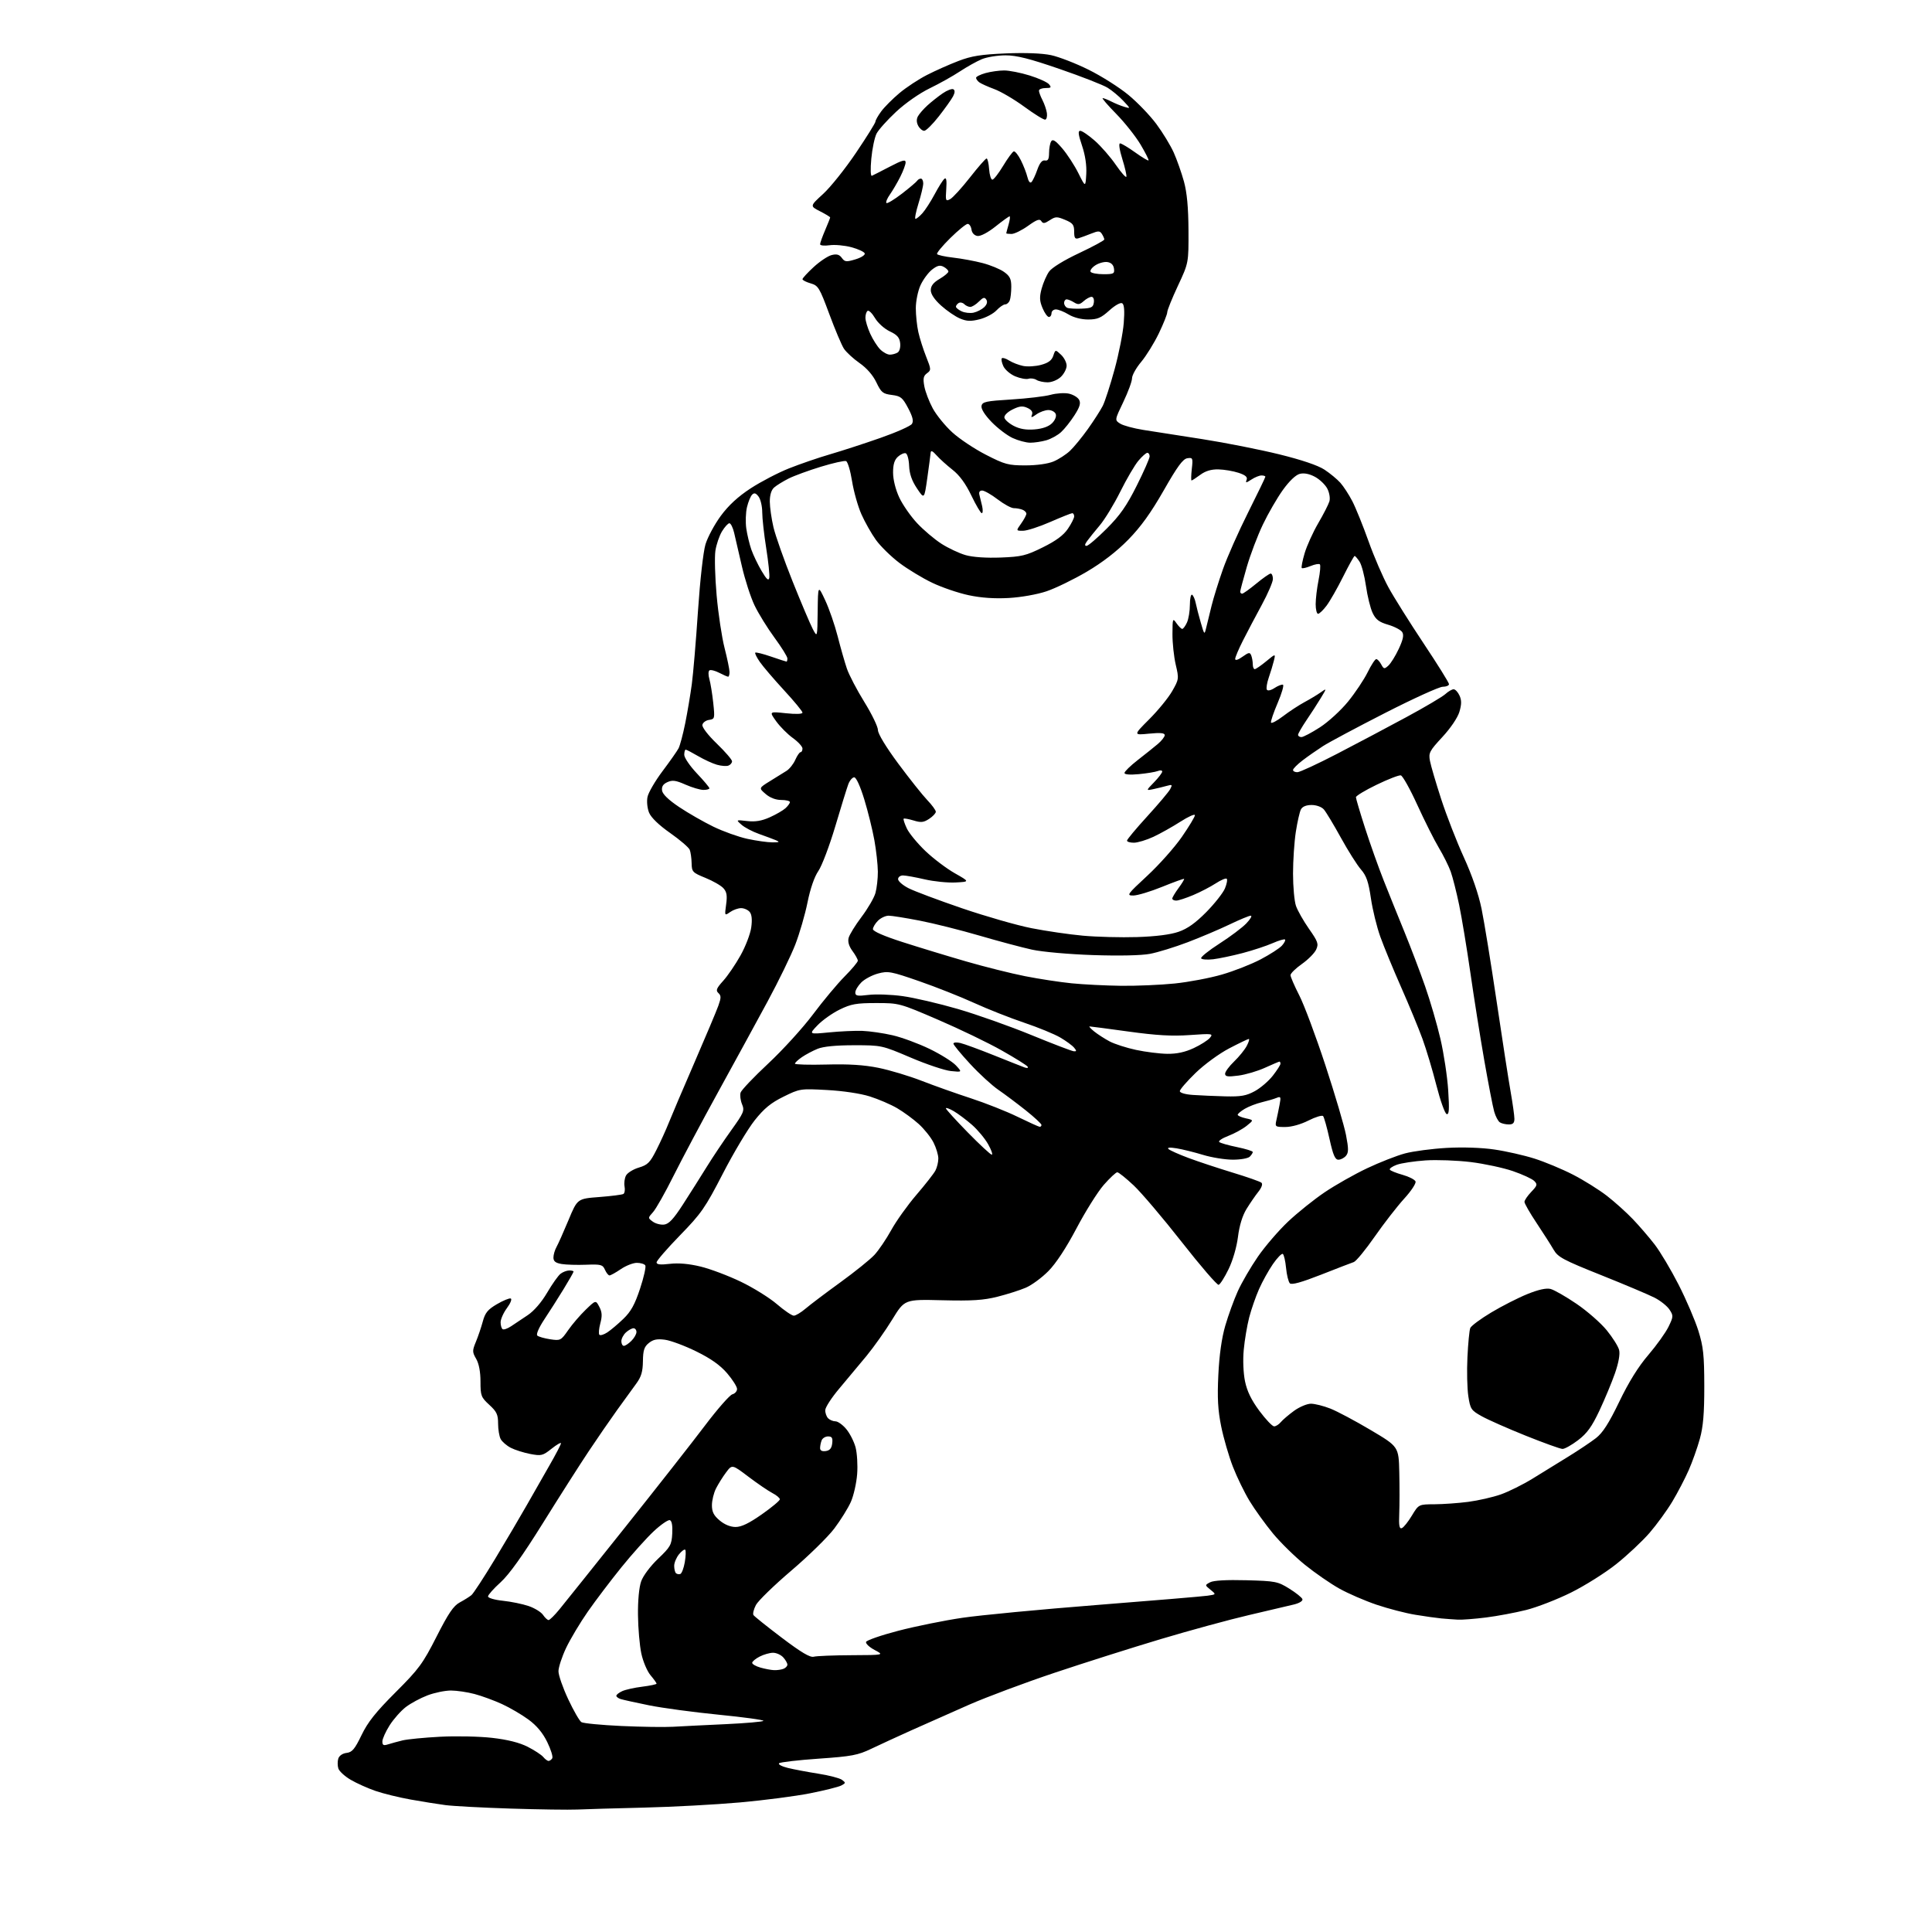<?xml version="1.0" encoding="UTF-8" standalone="no"?>
<svg 
  version="1.1" 
  xmlns="http://www.w3.org/2000/svg" 
  xmlns:xlink="http://www.w3.org/1999/xlink" 
  xmlns:svg="http://www.w3.org/2000/svg"
  xmlns:rdf="http://www.w3.org/1999/02/22-rdf-syntax-ns#"
  xmlns:cc="http://creativecommons.org/ns#"
  xmlns:dc="http://purl.org/dc/elements/1.1/"
  viewBox="0 0 768 768"
  width="768"
  height="768"
>
<style>svg {background-color: white; }</style>"
<path stroke="none" fill="black" fill-rule="evenodd" d="M229.50,719.32C226.20,719.47 214.28,719.30 203.00,718.94C191.72,718.58 180.03,717.96 177.00,717.55C173.97,717.15 167.77,716.16 163.21,715.34C158.65,714.53 152.38,712.99 149.29,711.93C146.19,710.86 141.74,708.87 139.40,707.49C137.05,706.12 134.85,704.09 134.50,703.00C134.15,701.90 134.14,700.13 134.48,699.06C134.85,697.91 136.18,697.00 137.77,696.81C139.98,696.55 141.02,695.32 143.71,689.75C146.20,684.57 149.36,680.60 157.23,672.73C166.54,663.43 168.06,661.36 173.54,650.58C178.27,641.28 180.27,638.32 182.78,636.98C184.54,636.04 186.62,634.73 187.41,634.08C188.19,633.43 192.42,626.95 196.80,619.70C201.18,612.44 206.80,602.90 209.30,598.50C211.79,594.10 215.90,586.91 218.42,582.52C220.94,578.14 223.00,574.18 223.00,573.73C223.00,573.28 221.31,574.25 219.25,575.89C215.76,578.67 215.17,578.81 210.76,577.97C208.16,577.47 204.68,576.37 203.04,575.52C201.40,574.67 199.60,573.11 199.03,572.06C198.46,571.00 198.00,568.22 198.00,565.89C198.00,562.31 197.45,561.14 194.50,558.44C191.24,555.45 191.00,554.81 191.00,549.20C191.00,545.34 190.39,542.09 189.30,540.19C187.72,537.45 187.71,536.94 189.19,533.36C190.07,531.24 191.30,527.60 191.93,525.27C192.85,521.84 193.91,520.55 197.52,518.44C199.97,517.00 202.45,515.98 203.02,516.17C203.60,516.37 202.93,518.07 201.53,519.96C200.14,521.84 199.00,524.40 199.00,525.64C199.00,526.87 199.37,528.11 199.82,528.39C200.27,528.67 201.78,528.13 203.18,527.20C204.58,526.26 207.56,524.28 209.80,522.78C212.29,521.11 215.29,517.64 217.52,513.82C219.53,510.40 221.92,507.02 222.84,506.33C223.75,505.63 225.29,505.05 226.25,505.03C227.21,505.01 228.00,505.22 228.00,505.48C228.00,505.75 226.21,508.89 224.02,512.47C221.83,516.05 218.38,521.47 216.35,524.52C214.20,527.77 213.05,530.42 213.59,530.91C214.09,531.37 216.39,532.03 218.70,532.38C222.77,532.99 222.99,532.88 225.86,528.75C227.48,526.41 230.62,522.76 232.82,520.64C236.82,516.77 236.82,516.77 238.24,519.49C239.34,521.59 239.43,523.09 238.63,526.07C238.07,528.20 237.90,530.24 238.27,530.60C238.64,530.97 240.05,530.54 241.41,529.65C242.77,528.76 245.65,526.34 247.80,524.26C250.81,521.37 252.34,518.59 254.43,512.27C255.93,507.75 256.86,503.59 256.52,503.02C256.17,502.46 254.66,502.00 253.17,502.00C251.68,502.00 248.81,503.12 246.79,504.50C244.76,505.88 242.74,507.00 242.29,507.00C241.84,507.00 241.03,505.99 240.48,504.75C239.58,502.71 238.89,502.52 233.00,502.75C229.42,502.89 225.04,502.76 223.25,502.46C220.84,502.05 220.00,501.39 220.00,499.89C220.00,498.78 220.55,496.89 221.23,495.68C221.90,494.48 224.04,489.68 225.99,485.00C229.52,476.50 229.52,476.50 238.21,475.84C243.00,475.47 247.32,474.92 247.82,474.61C248.32,474.30 248.52,472.96 248.27,471.64C248.02,470.31 248.28,468.35 248.85,467.29C249.42,466.22 251.71,464.80 253.95,464.13C257.48,463.08 258.40,462.15 260.98,457.04C262.61,453.81 264.80,448.99 265.85,446.33C266.90,443.67 271.47,432.95 276.00,422.50C280.53,412.05 284.84,401.81 285.57,399.75C286.69,396.61 286.69,395.79 285.57,394.75C284.46,393.72 284.79,392.87 287.49,389.88C289.28,387.90 292.38,383.36 294.37,379.79C296.37,376.23 298.28,371.23 298.63,368.67C299.06,365.57 298.85,363.53 298.01,362.51C297.32,361.68 295.79,361.00 294.60,361.00C293.41,361.00 291.45,361.70 290.24,362.55C288.03,364.09 288.03,364.08 288.65,359.53C289.14,355.99 288.89,354.54 287.56,353.07C286.62,352.02 283.40,350.18 280.42,348.97C275.29,346.88 275.00,346.58 274.93,343.13C274.89,341.14 274.55,338.74 274.18,337.81C273.81,336.88 270.31,333.88 266.41,331.14C261.95,328.02 258.84,325.02 258.03,323.08C257.31,321.32 257.03,318.62 257.39,316.82C257.73,315.08 260.42,310.47 263.34,306.58C266.27,302.68 269.14,298.60 269.72,297.50C270.31,296.40 271.50,291.90 272.39,287.50C273.27,283.10 274.45,276.12 275.00,272.00C275.56,267.88 276.66,254.82 277.45,243.00C278.29,230.52 279.55,219.34 280.45,216.35C281.32,213.51 284.05,208.43 286.53,205.06C289.63,200.86 293.37,197.41 298.41,194.12C302.46,191.48 309.31,187.91 313.64,186.19C317.96,184.47 325.32,181.94 330.00,180.58C334.68,179.21 343.68,176.29 350.00,174.07C356.32,171.86 361.95,169.36 362.50,168.51C363.23,167.39 362.82,165.69 361.00,162.24C358.77,158.02 358.06,157.45 354.51,157.00C350.94,156.55 350.29,156.02 348.37,152.00C347.02,149.16 344.55,146.32 341.68,144.32C339.18,142.57 336.39,140.00 335.47,138.60C334.56,137.21 331.94,131.00 329.65,124.82C325.76,114.33 325.26,113.51 322.24,112.64C320.46,112.13 319.00,111.38 319.00,110.98C319.00,110.58 321.00,108.41 323.44,106.16C325.88,103.91 329.10,101.76 330.60,101.39C332.61,100.88 333.65,101.17 334.64,102.52C335.81,104.13 336.41,104.19 340.04,103.10C342.29,102.43 343.96,101.37 343.75,100.74C343.54,100.11 341.15,99.00 338.43,98.27C335.72,97.55 331.81,97.19 329.75,97.49C327.69,97.78 326.00,97.61 326.00,97.09C326.00,96.58 326.90,94.07 328.00,91.50C329.10,88.93 330.00,86.66 330.00,86.44C330.00,86.22 328.18,85.11 325.96,83.98C321.93,81.92 321.93,81.92 327.22,77.08C330.13,74.42 336.00,67.08 340.26,60.76C344.52,54.45 348.00,48.86 348.00,48.34C348.00,47.82 349.04,45.98 350.30,44.27C351.57,42.55 354.83,39.28 357.55,37.00C360.27,34.72 365.19,31.48 368.49,29.80C371.78,28.11 377.40,25.61 380.99,24.24C386.21,22.24 389.94,21.65 399.84,21.23C407.66,20.91 414.26,21.17 417.84,21.93C420.95,22.60 427.65,25.19 432.72,27.71C437.80,30.22 444.91,34.72 448.52,37.70C452.14,40.68 457.16,45.91 459.68,49.31C462.21,52.71 465.32,57.83 466.59,60.67C467.86,63.51 469.68,68.69 470.64,72.17C471.84,76.58 472.39,82.44 472.44,91.50C472.50,104.50 472.50,104.50 468.25,113.59C465.91,118.59 464.00,123.33 464.00,124.12C464.00,124.91 462.49,128.69 460.65,132.53C458.80,136.36 455.65,141.46 453.65,143.84C451.64,146.23 450.00,149.17 450.00,150.37C450.00,151.57 448.44,155.81 446.54,159.78C443.08,167.00 443.08,167.00 445.29,168.40C446.50,169.17 450.65,170.29 454.50,170.90C458.35,171.50 468.93,173.15 478.00,174.57C487.07,175.99 500.79,178.71 508.49,180.60C517.41,182.80 523.93,185.00 526.49,186.69C528.69,188.14 531.54,190.49 532.81,191.91C534.08,193.34 536.23,196.64 537.58,199.25C538.93,201.86 541.82,209.01 544.01,215.15C546.20,221.29 549.77,229.56 551.95,233.52C554.12,237.49 560.43,247.53 565.95,255.83C571.48,264.13 576.00,271.39 576.00,271.96C576.00,272.53 574.88,273.00 573.51,273.00C572.13,273.00 561.86,277.67 550.67,283.38C539.48,289.09 528.34,295.03 525.91,296.59C523.49,298.15 519.81,300.72 517.75,302.30C515.69,303.88 514.00,305.58 514.00,306.08C514.00,306.59 514.79,306.98 515.75,306.96C516.71,306.94 523.80,303.65 531.50,299.66C539.20,295.67 551.58,289.11 559.00,285.10C566.42,281.09 573.43,276.95 574.56,275.90C575.70,274.86 577.17,274.00 577.84,274.00C578.50,274.00 579.55,275.12 580.18,276.50C581.04,278.38 581.02,279.98 580.13,282.98C579.42,285.32 576.64,289.44 573.36,292.98C568.23,298.52 567.83,299.29 568.43,302.46C568.78,304.36 570.80,311.22 572.91,317.71C575.02,324.19 579.06,334.58 581.90,340.79C585.16,347.93 587.76,355.47 588.95,361.29C589.99,366.36 592.68,382.88 594.92,398.00C597.16,413.12 599.67,429.32 600.50,434.00C601.32,438.68 602.00,443.51 602.00,444.75C602.00,446.42 601.42,447.00 599.75,446.98C598.51,446.98 596.93,446.61 596.23,446.16C595.53,445.72 594.52,443.82 593.98,441.93C593.43,440.04 591.66,430.85 590.02,421.50C588.39,412.15 585.90,396.49 584.50,386.70C583.09,376.92 581.08,364.77 580.03,359.70C578.98,354.64 577.47,348.70 576.69,346.50C575.90,344.30 573.77,340.02 571.96,337.00C570.15,333.98 566.31,326.32 563.42,320.00C560.54,313.68 557.58,308.38 556.84,308.22C556.10,308.07 551.79,309.74 547.25,311.94C542.71,314.13 539.00,316.37 539.00,316.91C539.00,317.44 540.64,322.97 542.64,329.19C544.64,335.41 547.97,344.77 550.04,350.00C552.11,355.23 555.83,364.45 558.31,370.50C560.78,376.55 564.46,386.23 566.48,392.00C568.51,397.77 571.26,407.23 572.60,413.00C573.94,418.77 575.33,427.95 575.68,433.39C576.18,441.12 576.04,443.18 575.06,442.85C574.36,442.62 572.54,437.50 571.00,431.47C569.46,425.43 566.97,417.12 565.47,413.00C563.97,408.88 560.16,399.65 557.00,392.50C553.84,385.35 550.11,376.31 548.71,372.40C547.30,368.50 545.61,361.59 544.95,357.04C543.99,350.50 543.16,348.11 541.00,345.63C539.49,343.91 535.90,338.23 533.02,333.00C530.14,327.77 527.09,322.71 526.24,321.75C525.35,320.75 523.28,320.00 521.38,320.00C519.25,320.00 517.74,320.62 517.14,321.75C516.63,322.71 515.72,326.74 515.11,330.69C514.50,334.65 514.00,342.12 514.00,347.29C514.00,352.47 514.52,358.23 515.17,360.10C515.81,361.97 518.14,366.07 520.34,369.22C523.92,374.32 524.23,375.21 523.19,377.48C522.56,378.87 520.00,381.45 517.52,383.20C515.03,384.95 513.00,386.95 513.00,387.63C513.00,388.32 514.57,391.94 516.49,395.69C518.41,399.44 523.09,411.95 526.88,423.50C530.67,435.05 534.35,447.51 535.06,451.19C536.11,456.65 536.11,458.17 535.05,459.44C534.34,460.30 532.98,461.00 532.04,461.00C530.71,461.00 529.92,459.16 528.50,452.75C527.50,448.21 526.35,444.13 525.96,443.67C525.57,443.22 522.95,444.00 520.15,445.42C517.12,446.96 513.39,448.00 510.92,448.00C506.91,448.00 506.79,447.91 507.39,445.25C507.73,443.74 508.31,440.96 508.66,439.08C509.25,436.00 509.13,435.74 507.41,436.45C506.36,436.88 503.74,437.65 501.58,438.16C499.43,438.67 496.39,439.84 494.83,440.76C493.27,441.68 492.00,442.75 492.00,443.14C492.00,443.52 493.44,444.16 495.21,444.55C498.42,445.25 498.42,445.25 495.53,447.56C493.93,448.83 490.65,450.63 488.23,451.55C485.81,452.47 484.21,453.56 484.67,453.97C485.12,454.38 488.31,455.29 491.75,455.99C495.19,456.70 498.00,457.57 498.00,457.94C498.00,458.30 497.46,459.14 496.80,459.80C496.14,460.46 493.10,461.00 490.05,460.99C487.00,460.99 481.67,460.13 478.22,459.08C474.77,458.03 470.04,456.86 467.72,456.48C465.00,456.04 463.85,456.14 464.50,456.76C465.05,457.29 468.65,458.90 472.50,460.33C476.35,461.77 484.23,464.37 490.00,466.13C495.77,467.88 500.93,469.69 501.45,470.15C502.02,470.67 501.54,472.07 500.21,473.75C499.00,475.26 496.89,478.35 495.50,480.60C493.88,483.24 492.67,487.20 492.11,491.69C491.59,495.79 490.05,501.09 488.36,504.55C486.79,507.78 485.02,510.56 484.43,510.74C483.84,510.91 477.25,503.28 469.80,493.77C462.35,484.27 453.75,474.14 450.69,471.25C447.62,468.36 444.68,466.00 444.14,466.00C443.60,466.00 441.18,468.26 438.76,471.02C436.35,473.78 431.48,481.54 427.94,488.26C423.84,496.03 419.78,502.22 416.77,505.26C414.17,507.90 410.12,510.88 407.77,511.88C405.42,512.89 400.35,514.50 396.50,515.47C390.94,516.87 386.42,517.16 374.55,516.87C359.60,516.50 359.60,516.50 354.70,524.50C352.01,528.90 347.39,535.42 344.45,539.00C341.50,542.58 336.62,548.42 333.60,552.00C330.58,555.58 328.08,559.42 328.05,560.55C328.02,561.68 328.54,563.14 329.20,563.80C329.86,564.46 331.17,565.00 332.11,565.00C333.05,565.00 334.98,566.37 336.38,568.05C337.79,569.72 339.46,572.98 340.09,575.30C340.71,577.61 341.00,582.42 340.73,586.00C340.45,589.58 339.34,594.52 338.24,597.00C337.15,599.48 334.18,604.25 331.65,607.61C329.11,610.97 321.41,618.51 314.54,624.36C307.67,630.22 301.34,636.37 300.48,638.03C299.62,639.70 299.18,641.48 299.50,641.99C299.81,642.51 304.89,646.57 310.77,651.02C318.50,656.87 322.02,658.96 323.48,658.57C324.59,658.27 331.35,658.00 338.50,657.97C351.50,657.91 351.50,657.91 347.69,655.90C345.59,654.79 344.05,653.35 344.27,652.69C344.49,652.04 350.25,650.04 357.08,648.26C363.91,646.48 375.35,644.16 382.50,643.11C389.65,642.05 413.73,639.76 436.00,638.01C458.27,636.26 478.07,634.60 480.00,634.32C483.49,633.82 483.49,633.82 481.21,631.97C478.92,630.11 478.92,630.11 481.04,628.98C482.40,628.25 487.56,627.96 495.42,628.17C507.01,628.48 507.93,628.66 512.50,631.50C515.16,633.15 517.52,635.04 517.73,635.69C517.96,636.39 516.54,637.28 514.31,637.82C512.22,638.34 504.20,640.22 496.50,642.01C488.80,643.80 473.02,648.10 461.44,651.56C449.85,655.03 430.82,661.06 419.13,664.98C407.45,668.89 392.18,674.60 385.20,677.66C378.21,680.73 368.00,685.26 362.50,687.73C357.00,690.20 349.76,693.54 346.40,695.14C341.00,697.73 338.61,698.18 325.40,699.10C317.21,699.67 310.13,700.49 309.69,700.93C309.24,701.37 310.81,702.20 313.19,702.78C315.56,703.36 320.99,704.39 325.25,705.06C329.51,705.72 333.75,706.83 334.68,707.50C336.24,708.65 336.22,708.81 334.43,709.76C333.37,710.33 327.77,711.72 322.00,712.87C316.23,714.01 303.66,715.65 294.08,716.50C284.51,717.35 267.41,718.28 256.08,718.55C244.76,718.82 232.80,719.17 229.50,719.32zM218.06,700.00C218.51,700.00 219.17,699.53 219.53,698.95C219.89,698.37 218.99,695.47 217.54,692.50C215.75,688.83 213.35,685.96 210.06,683.54C207.40,681.59 202.65,678.81 199.52,677.38C196.39,675.95 191.50,674.15 188.66,673.40C185.82,672.64 181.59,672.02 179.26,672.01C176.93,672.01 172.74,672.87 169.95,673.93C167.16,674.99 163.29,677.07 161.34,678.56C159.39,680.05 156.49,683.32 154.89,685.83C153.30,688.34 152.00,691.23 152.00,692.26C152.00,693.75 152.46,693.99 154.25,693.41C155.49,693.02 158.07,692.31 160.00,691.84C161.93,691.37 168.68,690.71 175.00,690.38C181.32,690.05 190.62,690.25 195.66,690.83C201.77,691.53 206.46,692.71 209.73,694.36C212.42,695.73 215.21,697.55 215.94,698.42C216.66,699.29 217.61,700.00 218.06,700.00zM267.50,686.42C270.80,686.23 280.15,685.76 288.28,685.39C296.41,685.01 303.24,684.42 303.46,684.06C303.68,683.71 295.68,682.61 285.68,681.62C275.68,680.63 263.23,678.95 258.00,677.89C252.78,676.83 247.71,675.71 246.75,675.41C245.79,675.11 245.00,674.52 245.00,674.09C245.00,673.67 246.06,672.84 247.35,672.25C248.64,671.66 252.24,670.86 255.35,670.48C258.46,670.09 261.00,669.55 261.00,669.28C261.00,669.01 259.91,667.49 258.57,665.90C257.24,664.32 255.60,660.43 254.93,657.26C254.26,654.09 253.66,647.23 253.61,642.00C253.54,636.23 254.04,630.97 254.87,628.61C255.66,626.37 258.53,622.55 261.61,619.61C266.51,614.94 266.99,614.08 267.23,609.61C267.40,606.46 267.07,604.56 266.28,604.29C265.62,604.05 262.74,606.03 259.89,608.68C257.05,611.33 251.26,617.77 247.04,623.00C242.81,628.23 236.82,636.13 233.72,640.57C230.62,645.01 226.72,651.54 225.04,655.07C223.37,658.61 222.00,662.78 222.00,664.35C222.00,665.92 223.74,670.92 225.87,675.46C228.00,680.00 230.36,684.11 231.12,684.58C231.88,685.05 239.03,685.74 247.00,686.11C254.97,686.47 264.20,686.61 267.50,686.42zM307.67,663.91C308.86,663.96 310.55,663.73 311.42,663.39C312.29,663.06 313.00,662.31 313.00,661.72C313.00,661.14 312.26,659.83 311.35,658.83C310.43,657.82 308.61,657.00 307.30,657.00C305.98,657.00 303.57,657.69 301.95,658.53C300.33,659.36 299.00,660.48 299.00,661.00C299.00,661.52 300.46,662.37 302.25,662.88C304.04,663.40 306.48,663.86 307.67,663.91zM218.07,644.00C218.53,644.00 220.47,642.09 222.38,639.75C224.30,637.41 236.09,622.67 248.59,607.00C261.09,591.33 275.35,573.16 280.28,566.62C285.22,560.09 290.10,554.53 291.13,554.26C292.16,553.99 293.00,553.03 292.99,552.13C292.99,551.24 291.21,548.43 289.05,545.90C286.28,542.68 282.62,540.08 276.80,537.22C272.24,534.97 266.63,532.88 264.35,532.57C261.21,532.15 259.66,532.46 257.93,533.86C256.08,535.35 255.63,536.74 255.57,541.10C255.52,545.25 254.91,547.31 252.93,550.00C251.51,551.92 248.09,556.65 245.32,560.50C242.55,564.35 237.46,571.74 234.01,576.92C230.55,582.10 222.38,594.92 215.84,605.42C207.71,618.47 202.38,625.92 198.98,629.00C196.24,631.48 194.00,634.00 194.00,634.61C194.00,635.22 196.63,635.99 199.92,636.33C203.17,636.67 207.78,637.62 210.17,638.44C212.55,639.25 215.12,640.84 215.87,641.96C216.63,643.08 217.62,644.00 218.07,644.00zM579.53,643.84C577.86,643.75 574.92,643.53 573.00,643.36C571.08,643.18 566.39,642.52 562.58,641.89C558.77,641.27 551.86,639.47 547.23,637.91C542.59,636.34 535.91,633.45 532.39,631.48C528.87,629.51 522.73,625.27 518.75,622.05C514.76,618.83 509.02,613.21 506.00,609.55C502.98,605.88 498.81,600.10 496.74,596.69C494.67,593.29 491.67,587.12 490.07,582.98C488.47,578.85 486.38,571.66 485.44,567.01C484.13,560.51 483.86,555.77 484.31,546.53C484.68,538.68 485.64,531.89 487.06,527.00C488.26,522.88 490.50,516.69 492.05,513.26C493.60,509.83 497.20,503.65 500.05,499.52C502.90,495.40 508.31,489.12 512.07,485.57C515.83,482.03 522.37,476.78 526.62,473.92C530.86,471.06 538.42,466.78 543.43,464.41C548.43,462.04 555.22,459.38 558.51,458.50C561.81,457.62 569.26,456.64 575.08,456.31C581.48,455.95 588.96,456.20 594.05,456.95C598.67,457.62 605.84,459.25 609.98,460.56C614.11,461.87 621.00,464.74 625.28,466.94C629.56,469.13 635.63,472.93 638.78,475.37C641.93,477.82 646.58,482.00 649.11,484.66C651.65,487.32 655.54,491.84 657.75,494.70C659.96,497.56 664.25,504.76 667.28,510.70C670.31,516.64 673.84,524.88 675.13,529.00C677.11,535.38 677.46,538.66 677.48,551.00C677.49,561.86 677.05,567.11 675.72,571.93C674.75,575.47 672.74,581.10 671.28,584.43C669.81,587.77 666.88,593.38 664.78,596.89C662.67,600.41 658.60,606.00 655.73,609.33C652.85,612.65 646.90,618.24 642.50,621.74C638.10,625.25 630.00,630.34 624.50,633.07C619.00,635.80 610.98,638.91 606.68,639.99C602.37,641.07 595.18,642.42 590.70,642.98C586.22,643.54 581.19,643.93 579.53,643.84zM270.42,625.69C271.00,625.50 271.81,623.38 272.22,620.98C272.62,618.59 272.70,616.37 272.39,616.06C272.08,615.75 270.97,616.56 269.91,617.86C268.86,619.16 268.00,621.22 268.00,622.44C268.00,623.67 268.31,624.98 268.69,625.35C269.07,625.73 269.85,625.88 270.42,625.69zM557.25,607.46C557.96,607.19 559.75,604.95 561.24,602.48C563.95,598.00 563.95,598.00 570.23,597.97C573.68,597.95 579.73,597.52 583.67,597.01C587.61,596.49 593.42,595.17 596.58,594.06C599.73,592.95 605.43,590.12 609.24,587.77C613.06,585.42 619.46,581.48 623.47,579.00C627.49,576.52 632.41,573.23 634.42,571.67C637.11,569.58 639.54,565.80 643.70,557.17C647.47,549.35 651.28,543.22 655.26,538.59C658.52,534.78 662.12,529.75 663.26,527.41C665.22,523.37 665.24,523.01 663.65,520.59C662.73,519.18 660.06,517.05 657.74,515.86C655.41,514.67 645.85,510.63 636.50,506.89C621.45,500.88 619.28,499.72 617.60,496.80C616.55,494.98 613.51,490.22 610.85,486.22C608.18,482.22 606.00,478.42 606.00,477.77C606.00,477.13 607.22,475.34 608.70,473.79C611.12,471.26 611.24,470.81 609.88,469.45C609.04,468.61 605.23,466.85 601.42,465.54C597.62,464.23 590.07,462.61 584.66,461.94C579.24,461.28 571.14,460.98 566.66,461.28C562.17,461.59 557.04,462.36 555.25,463.01C553.46,463.66 552.22,464.54 552.48,464.96C552.74,465.38 555.03,466.31 557.57,467.02C560.10,467.73 562.41,468.91 562.70,469.65C562.98,470.39 560.95,473.47 558.18,476.49C555.42,479.52 550.15,486.30 546.48,491.56C542.81,496.83 539.06,501.39 538.15,501.69C537.24,501.99 531.39,504.25 525.14,506.71C517.36,509.76 513.45,510.85 512.74,510.14C512.18,509.58 511.50,506.83 511.23,504.04C510.96,501.24 510.38,498.73 509.93,498.46C509.49,498.18 507.72,500.01 505.99,502.51C504.27,505.01 501.79,509.48 500.48,512.45C499.17,515.41 497.41,520.48 496.57,523.71C495.74,526.94 494.76,532.72 494.41,536.55C494.02,540.66 494.24,545.82 494.92,549.13C495.74,553.07 497.45,556.57 500.64,560.87C503.15,564.24 505.77,567.00 506.48,567.00C507.18,567.00 508.37,566.25 509.13,565.33C509.88,564.42 512.26,562.39 514.40,560.83C516.55,559.27 519.57,558.00 521.11,558.00C522.66,558.00 526.14,558.87 528.85,559.94C531.56,561.01 538.78,564.85 544.89,568.48C556.00,575.07 556.00,575.07 556.24,585.29C556.37,590.90 556.36,598.30 556.22,601.73C556.02,606.47 556.27,607.84 557.25,607.46zM292.42,607.00C294.73,607.00 297.79,605.52 302.84,601.97C306.78,599.21 310.00,596.52 310.00,596.00C310.00,595.48 308.68,594.37 307.06,593.53C305.44,592.69 301.17,589.78 297.57,587.06C291.03,582.10 291.03,582.10 288.63,585.30C287.31,587.06 285.51,589.94 284.62,591.70C283.73,593.46 283.00,596.46 283.00,598.36C283.00,601.00 283.73,602.44 286.08,604.41C288.01,606.04 290.36,607.00 292.42,607.00zM328.25,576.82C329.86,576.59 330.59,575.72 330.82,573.75C331.07,571.58 330.72,571.00 329.17,571.00C328.10,571.00 326.94,571.71 326.61,572.58C326.27,573.45 326.00,574.83 326.00,575.65C326.00,576.62 326.78,577.03 328.25,576.82zM621.11,575.97C620.22,575.95 613.65,573.58 606.50,570.71C599.35,567.84 591.48,564.36 589.01,562.98C584.80,560.63 584.47,560.14 583.68,554.99C583.22,551.97 583.06,545.00 583.33,539.50C583.59,534.00 584.10,528.79 584.45,527.92C584.79,527.06 588.55,524.27 592.79,521.73C597.03,519.19 603.49,515.90 607.15,514.42C611.57,512.63 614.65,511.95 616.37,512.38C617.79,512.74 622.43,515.39 626.68,518.28C630.93,521.17 636.34,525.90 638.69,528.79C641.05,531.68 643.27,535.21 643.63,536.65C644.04,538.29 643.43,541.69 641.98,545.88C640.71,549.52 637.93,556.21 635.80,560.74C632.78,567.14 630.90,569.75 627.32,572.49C624.78,574.42 621.99,575.99 621.11,575.97zM248.00,535.00C248.55,535.00 249.90,534.10 251.00,533.00C252.10,531.90 253.00,530.33 253.00,529.50C253.00,528.67 252.47,528.00 251.83,528.00C251.18,528.00 249.83,528.74 248.83,529.65C247.82,530.57 247.00,532.14 247.00,533.15C247.00,534.17 247.45,535.00 248.00,535.00zM315.55,523.00C316.31,523.00 318.41,521.74 320.22,520.20C322.02,518.66 328.23,513.97 334.00,509.79C339.77,505.61 345.89,500.68 347.60,498.84C349.30,497.00 352.30,492.57 354.27,489.00C356.23,485.43 360.73,479.12 364.26,475.00C367.80,470.88 371.21,466.52 371.84,465.32C372.48,464.11 373.00,461.96 373.00,460.53C373.00,459.09 372.13,456.22 371.07,454.14C370.01,452.06 367.37,448.76 365.20,446.80C363.03,444.84 359.17,442.01 356.64,440.53C354.10,439.04 349.21,436.94 345.76,435.85C342.06,434.68 335.11,433.64 328.76,433.30C318.15,432.72 317.93,432.76 311.47,435.94C306.44,438.41 303.78,440.60 300.01,445.33C297.31,448.72 291.61,458.25 287.36,466.50C280.31,480.17 278.79,482.35 270.31,491.06C265.19,496.32 261.00,501.16 261.00,501.82C261.00,502.68 262.49,502.84 266.25,502.40C269.73,501.99 273.87,502.36 278.50,503.48C282.35,504.41 289.55,507.13 294.50,509.51C299.45,511.89 305.90,515.90 308.83,518.42C311.76,520.94 314.79,523.00 315.55,523.00zM264.00,486.79C265.89,486.57 267.73,484.60 271.50,478.76C274.25,474.50 278.47,467.83 280.88,463.93C283.29,460.03 287.70,453.44 290.69,449.28C295.71,442.28 296.03,441.50 294.97,438.93C294.34,437.40 294.08,435.32 294.40,434.32C294.72,433.31 299.68,428.10 305.43,422.73C311.18,417.36 319.16,408.59 323.17,403.24C327.17,397.88 332.83,391.11 335.73,388.18C338.63,385.26 341.00,382.43 341.00,381.89C341.00,381.36 340.04,379.62 338.87,378.04C337.47,376.14 336.95,374.37 337.34,372.83C337.67,371.55 339.98,367.80 342.47,364.50C344.96,361.20 347.45,356.93 348.00,355.00C348.54,353.07 348.98,349.25 348.96,346.50C348.94,343.75 348.32,338.12 347.58,334.00C346.84,329.88 345.03,322.56 343.56,317.75C341.96,312.53 340.35,309.00 339.56,309.00C338.84,309.00 337.78,310.24 337.21,311.75C336.65,313.26 334.31,320.80 332.03,328.50C329.74,336.20 326.72,344.18 325.32,346.22C323.72,348.55 322.10,353.24 321.00,358.72C320.03,363.55 317.83,371.10 316.13,375.50C314.42,379.90 309.49,390.02 305.18,398.00C300.87,405.98 292.02,422.18 285.52,434.00C279.01,445.82 271.00,460.90 267.70,467.50C264.41,474.10 260.76,480.55 259.60,481.83C257.51,484.16 257.51,484.16 259.50,485.62C260.60,486.43 262.62,486.95 264.00,486.79zM394.24,459.00C394.73,459.00 394.09,457.14 392.81,454.87C391.54,452.60 388.64,449.11 386.36,447.12C384.09,445.13 380.82,442.69 379.11,441.69C377.40,440.70 376.00,440.20 376.00,440.57C376.00,440.95 379.91,445.25 384.68,450.13C389.46,455.01 393.76,459.00 394.24,459.00zM413.25,447.91C413.66,447.96 414.00,447.63 414.00,447.18C414.00,446.73 411.19,444.12 407.75,441.38C404.31,438.64 399.42,434.98 396.89,433.24C394.35,431.51 389.28,426.87 385.64,422.92C381.99,418.98 379.00,415.35 379.00,414.86C379.00,414.37 380.24,414.25 381.75,414.61C383.26,414.96 389.23,417.15 395.00,419.46C400.77,421.78 406.31,423.97 407.30,424.33C408.34,424.70 408.85,424.57 408.51,424.02C408.19,423.50 403.56,420.60 398.21,417.58C392.87,414.55 381.52,409.08 373.00,405.41C357.61,398.78 357.43,398.73 348.29,398.73C340.40,398.73 338.32,399.10 333.78,401.32C330.86,402.75 326.91,405.55 324.99,407.55C321.50,411.18 321.50,411.18 329.50,410.40C333.90,409.96 339.89,409.69 342.80,409.79C345.72,409.90 351.12,410.68 354.80,411.53C358.49,412.38 365.10,414.82 369.50,416.95C373.90,419.08 378.62,422.04 380.00,423.52C382.50,426.22 382.50,426.22 378.00,425.76C375.52,425.51 368.32,423.10 362.00,420.40C350.56,415.53 350.44,415.50 339.50,415.50C332.29,415.50 327.30,415.99 325.00,416.92C323.07,417.71 320.26,419.20 318.75,420.24C317.24,421.28 316.00,422.44 316.00,422.82C316.00,423.19 321.64,423.35 328.54,423.17C337.38,422.93 343.47,423.32 349.20,424.48C353.66,425.38 361.40,427.71 366.40,429.65C371.41,431.60 380.23,434.73 386.00,436.61C391.77,438.50 400.10,441.79 404.50,443.94C408.90,446.08 412.84,447.87 413.25,447.91zM487.09,435.82C493.31,435.97 495.43,435.59 498.80,433.75C501.07,432.51 504.29,429.75 505.96,427.61C507.63,425.47 509.00,423.34 509.00,422.86C509.00,422.39 508.83,422.00 508.62,422.00C508.41,422.00 505.82,423.10 502.87,424.44C499.92,425.79 495.14,427.20 492.25,427.57C488.04,428.12 487.00,427.97 487.00,426.82C487.00,426.04 488.61,423.84 490.59,421.95C492.56,420.05 494.82,417.26 495.61,415.75C496.40,414.24 496.77,413.00 496.42,413.00C496.08,413.00 492.58,414.68 488.65,416.73C484.64,418.82 478.75,423.13 475.25,426.52C471.81,429.86 469.00,433.11 469.00,433.74C469.00,434.42 471.16,435.05 474.25,435.26C477.14,435.46 482.92,435.71 487.09,435.82zM464.00,418.91C467.78,418.96 471.06,418.25 474.50,416.65C477.25,415.37 480.16,413.52 480.96,412.55C482.35,410.87 481.94,410.82 472.96,411.45C465.87,411.95 459.78,411.60 448.62,410.06C440.43,408.93 433.45,408.01 433.12,408.02C432.78,408.03 433.62,408.95 435.00,410.06C436.38,411.16 439.11,412.92 441.08,413.97C443.06,415.02 447.78,416.54 451.58,417.35C455.39,418.17 460.98,418.87 464.00,418.91zM426.87,417.90C428.00,417.98 428.02,417.72 426.95,416.44C426.24,415.59 423.76,413.77 421.45,412.42C419.13,411.06 412.68,408.41 407.12,406.54C401.55,404.67 392.61,401.13 387.25,398.69C381.89,396.24 372.06,392.35 365.41,390.04C354.20,386.15 353.00,385.92 349.04,386.99C346.69,387.62 343.70,389.21 342.39,390.52C341.07,391.84 340.00,393.64 340.00,394.53C340.00,395.89 340.81,396.04 345.25,395.49C348.14,395.13 354.22,395.34 358.77,395.97C363.32,396.59 373.22,398.90 380.77,401.09C388.32,403.29 401.48,407.95 410.00,411.45C418.52,414.95 426.12,417.85 426.87,417.90zM445.64,391.87C451.77,391.94 461.35,391.53 466.92,390.96C472.49,390.39 480.96,388.79 485.74,387.40C490.52,386.02 497.44,383.30 501.13,381.36C504.82,379.42 508.62,376.97 509.58,375.91C510.54,374.85 511.09,373.76 510.82,373.48C510.54,373.20 508.33,373.85 505.90,374.92C503.48,375.99 498.12,377.76 494.00,378.85C489.88,379.93 484.59,381.04 482.25,381.32C479.91,381.59 477.76,381.43 477.47,380.96C477.18,380.49 480.45,377.86 484.73,375.11C489.01,372.37 493.83,368.75 495.44,367.06C497.05,365.38 497.85,364.00 497.20,364.00C496.56,364.00 492.76,365.57 488.77,367.49C484.77,369.41 477.28,372.59 472.13,374.55C466.97,376.51 460.22,378.59 457.13,379.17C453.70,379.82 444.84,380.01 434.50,379.66C424.99,379.34 414.32,378.39 410.28,377.51C406.31,376.64 396.90,374.13 389.38,371.93C381.85,369.73 371.15,367.04 365.60,365.97C360.04,364.89 354.49,364.00 353.25,364.00C352.01,364.00 350.10,364.90 349.00,366.00C347.90,367.10 347.00,368.61 347.00,369.35C347.00,370.20 351.40,372.12 358.75,374.48C365.21,376.56 376.57,380.02 384.00,382.17C391.43,384.32 402.00,386.97 407.50,388.05C413.00,389.14 421.32,390.41 426.00,390.88C430.68,391.35 439.51,391.79 445.64,391.87zM452.00,372.50C459.45,372.26 465.26,371.53 468.50,370.40C472.05,369.18 475.25,366.89 479.55,362.54C482.87,359.16 486.19,354.94 486.93,353.17C487.67,351.39 487.99,349.66 487.65,349.32C487.32,348.98 485.34,349.81 483.27,351.16C481.20,352.51 477.17,354.60 474.31,355.81C471.46,357.01 468.43,358.00 467.56,358.00C466.70,358.00 466.00,357.64 466.00,357.19C466.00,356.75 467.12,354.87 468.49,353.02C469.86,351.16 470.85,349.52 470.70,349.37C470.56,349.22 466.62,350.64 461.97,352.53C457.31,354.42 452.16,355.97 450.53,355.98C447.72,356.00 448.00,355.60 456.09,348.10C460.78,343.75 466.95,336.81 469.81,332.68C472.66,328.55 475.00,324.67 475.00,324.06C475.00,323.44 472.41,324.60 469.25,326.62C466.09,328.65 461.25,331.36 458.50,332.65C455.75,333.93 452.26,334.98 450.75,334.99C449.24,335.00 448.00,334.62 448.00,334.16C448.00,333.70 451.62,329.36 456.04,324.52C460.47,319.67 464.57,314.81 465.16,313.71C466.12,311.91 465.98,311.78 463.86,312.38C462.56,312.75 460.15,313.33 458.50,313.69C455.50,314.32 455.50,314.32 458.75,310.97C460.54,309.13 462.00,307.21 462.00,306.70C462.00,306.20 461.21,306.10 460.25,306.49C459.29,306.87 455.91,307.43 452.75,307.73C449.16,308.07 447.00,307.90 447.00,307.26C447.00,306.70 449.36,304.40 452.25,302.15C455.14,299.91 458.74,297.02 460.25,295.75C461.76,294.47 463.00,292.89 463.00,292.23C463.00,291.36 461.28,291.20 456.75,291.64C450.50,292.26 450.50,292.26 456.86,285.89C460.36,282.39 464.46,277.37 465.97,274.72C468.65,270.04 468.68,269.77 467.37,264.21C466.64,261.07 466.05,255.57 466.07,252.00C466.10,245.80 466.18,245.60 467.67,247.75C468.54,248.99 469.57,250.00 469.96,250.00C470.36,250.00 471.20,248.85 471.84,247.45C472.48,246.05 473.00,242.88 473.00,240.39C473.00,237.91 473.40,236.13 473.88,236.43C474.37,236.73 475.02,238.22 475.32,239.74C475.63,241.26 476.53,244.75 477.33,247.50C478.75,252.42 478.79,252.45 479.49,249.50C479.89,247.85 480.85,243.92 481.63,240.76C482.41,237.60 484.44,231.08 486.14,226.27C487.83,221.46 492.32,211.34 496.11,203.78C499.90,196.21 503.00,189.80 503.00,189.51C503.00,189.23 502.31,189.00 501.46,189.00C500.62,189.00 498.81,189.73 497.45,190.63C495.30,192.03 495.05,192.04 495.55,190.73C495.97,189.62 495.08,188.85 492.32,187.94C490.22,187.25 486.63,186.64 484.33,186.59C481.48,186.53 479.21,187.21 477.12,188.75C475.45,189.99 473.89,191.00 473.66,191.00C473.43,191.00 473.48,188.94 473.76,186.41C474.25,182.08 474.15,181.84 471.99,182.16C470.23,182.42 468.04,185.40 462.60,194.94C457.52,203.83 453.51,209.42 448.50,214.53C443.92,219.21 438.22,223.61 432.00,227.27C426.77,230.35 419.57,233.85 416.00,235.05C412.29,236.30 405.86,237.44 401.00,237.71C395.34,238.03 390.00,237.66 385.04,236.60C380.93,235.73 374.40,233.50 370.54,231.65C366.67,229.80 360.79,226.24 357.49,223.74C354.18,221.23 350.00,217.13 348.19,214.62C346.39,212.11 343.78,207.49 342.40,204.37C341.02,201.24 339.35,195.32 338.70,191.22C338.04,187.11 336.97,183.54 336.32,183.29C335.67,183.04 331.17,184.05 326.32,185.53C321.47,187.01 315.70,189.12 313.50,190.22C311.30,191.33 308.71,192.93 307.75,193.77C306.61,194.77 306.01,196.74 306.01,199.40C306.02,201.66 306.68,206.25 307.47,209.62C308.27,212.98 311.68,222.65 315.07,231.12C318.46,239.58 322.06,248.07 323.07,250.00C324.91,253.50 324.91,253.50 325.04,243.00C325.17,232.50 325.17,232.50 328.03,238.62C329.61,241.99 331.84,248.45 333.00,252.99C334.15,257.52 335.80,263.27 336.65,265.78C337.50,268.28 340.62,274.26 343.60,279.07C346.57,283.87 349.00,288.89 349.00,290.23C349.00,291.69 352.20,296.97 357.10,303.58C361.56,309.58 366.73,316.09 368.60,318.04C370.47,319.99 372.00,322.08 372.00,322.68C372.00,323.28 370.81,324.55 369.35,325.51C367.15,326.95 366.09,327.06 363.15,326.15C361.20,325.56 359.43,325.24 359.22,325.45C359.00,325.66 359.58,327.41 360.49,329.34C361.40,331.27 364.73,335.30 367.87,338.30C371.02,341.30 376.27,345.27 379.55,347.13C385.50,350.50 385.50,350.50 379.86,350.80C376.75,350.96 371.21,350.40 367.55,349.55C363.88,348.70 360.00,348.00 358.94,348.00C357.87,348.00 357.00,348.67 357.00,349.48C357.00,350.29 358.87,351.91 361.16,353.08C363.44,354.25 373.00,357.83 382.41,361.05C391.81,364.26 404.23,367.82 410.00,368.96C415.77,370.10 425.00,371.45 430.50,371.95C436.00,372.45 445.68,372.70 452.00,372.50zM307.00,334.85C309.80,334.86 310.10,334.70 308.50,334.03C307.40,333.57 304.37,332.44 301.77,331.52C299.16,330.60 296.01,328.95 294.77,327.85C292.50,325.86 292.50,325.86 297.01,326.38C300.25,326.75 302.78,326.33 305.99,324.89C308.45,323.79 311.26,322.17 312.23,321.29C313.20,320.41 314.00,319.31 314.00,318.85C314.00,318.38 312.45,318.00 310.56,318.00C308.38,318.00 306.10,317.13 304.36,315.63C301.61,313.27 301.61,313.27 306.06,310.52C308.50,309.01 311.47,307.17 312.65,306.43C313.83,305.69 315.40,303.72 316.14,302.04C316.88,300.37 317.83,299.00 318.24,299.00C318.66,299.00 319.00,298.35 319.00,297.56C319.00,296.78 317.28,294.89 315.18,293.38C313.08,291.87 310.10,288.88 308.55,286.73C305.74,282.81 305.74,282.81 312.37,283.52C316.39,283.95 319.00,283.86 319.00,283.28C319.00,282.76 315.72,278.77 311.70,274.42C307.69,270.06 303.36,265.01 302.09,263.19C300.82,261.37 299.98,259.68 300.23,259.44C300.47,259.20 303.29,259.90 306.49,261.00C309.69,262.10 312.47,263.00 312.66,263.00C312.85,263.00 313.00,262.43 313.00,261.73C313.00,261.03 310.69,257.32 307.87,253.48C305.05,249.64 301.48,243.86 299.94,240.64C298.39,237.41 296.14,230.43 294.92,225.14C293.71,219.84 292.31,213.81 291.82,211.75C291.33,209.69 290.48,208.00 289.95,208.00C289.41,208.00 288.09,209.45 287.01,211.22C285.94,212.99 284.75,216.47 284.38,218.95C284.01,221.44 284.23,229.40 284.87,236.64C285.51,243.88 286.93,253.30 288.02,257.56C289.11,261.83 290.00,266.15 290.00,267.16C290.00,268.17 289.75,269.00 289.45,269.00C289.15,269.00 287.56,268.31 285.92,267.46C284.28,266.61 282.54,266.17 282.04,266.47C281.53,266.79 281.51,268.29 281.99,269.96C282.45,271.57 283.14,275.80 283.52,279.36C284.19,285.62 284.14,285.84 281.87,286.17C280.58,286.35 279.38,287.24 279.21,288.14C279.03,289.09 281.43,292.22 284.95,295.61C288.28,298.83 291.00,301.98 291.00,302.62C291.00,303.26 290.35,304.04 289.56,304.34C288.76,304.64 286.70,304.49 284.97,303.99C283.25,303.50 279.88,301.95 277.49,300.55C275.10,299.15 272.89,298.00 272.57,298.00C272.26,298.00 272.00,298.93 272.00,300.06C272.00,301.19 274.25,304.50 277.00,307.41C279.75,310.31 282.00,312.99 282.00,313.35C282.00,313.71 280.93,314.00 279.63,314.00C278.32,314.00 275.12,313.05 272.50,311.90C268.65,310.19 267.28,310.01 265.31,310.91C263.58,311.69 262.96,312.68 263.18,314.25C263.39,315.71 265.76,317.99 270.00,320.83C273.57,323.22 279.68,326.72 283.57,328.61C287.46,330.50 293.54,332.68 297.07,333.45C300.61,334.21 305.07,334.85 307.00,334.85zM517.34,293.00C518.08,293.00 521.40,291.25 524.71,289.11C528.03,286.97 533.06,282.35 535.90,278.86C538.74,275.36 542.23,270.14 543.65,267.25C545.07,264.36 546.62,262.00 547.08,262.00C547.55,262.00 548.43,262.94 549.04,264.08C550.07,266.00 550.30,266.04 551.91,264.58C552.87,263.71 554.73,260.72 556.03,257.93C557.76,254.23 558.13,252.44 557.40,251.27C556.85,250.40 554.33,249.08 551.81,248.34C548.20,247.29 546.89,246.29 545.63,243.63C544.75,241.78 543.56,236.95 542.99,232.91C542.41,228.87 541.27,224.54 540.45,223.28C539.63,222.03 538.74,221.00 538.49,221.00C538.23,221.00 536.17,224.71 533.90,229.25C531.64,233.79 528.68,238.96 527.34,240.75C526.00,242.54 524.47,244.00 523.95,244.00C523.43,244.00 523.00,242.28 523.00,240.17C523.00,238.06 523.51,233.77 524.14,230.64C524.77,227.51 525.01,224.68 524.67,224.34C524.34,224.01 522.69,224.30 521.00,225.00C519.31,225.70 517.73,226.06 517.47,225.80C517.22,225.55 517.73,222.90 518.61,219.92C519.50,216.94 521.93,211.57 524.01,208.00C526.10,204.43 528.10,200.51 528.46,199.30C528.82,198.06 528.46,195.86 527.63,194.25C526.82,192.68 524.61,190.57 522.73,189.55C520.50,188.35 518.39,187.94 516.70,188.36C515.09,188.76 512.53,191.20 509.97,194.76C507.70,197.92 504.12,204.10 502.02,208.50C499.91,212.90 497.02,220.53 495.59,225.46C494.17,230.38 493.00,234.77 493.00,235.21C493.00,235.64 493.35,236.00 493.77,236.00C494.19,236.00 496.71,234.20 499.38,232.00C502.04,229.80 504.62,228.00 505.11,228.00C505.60,228.00 506.00,228.97 506.00,230.15C506.00,231.33 504.02,235.94 501.60,240.40C499.18,244.85 495.80,251.26 494.10,254.62C492.39,257.99 491.00,261.28 491.00,261.94C491.00,262.67 492.14,262.33 493.90,261.07C496.43,259.27 496.87,259.21 497.40,260.59C497.73,261.45 498.00,263.03 498.00,264.08C498.00,265.14 498.35,266.00 498.77,266.00C499.20,266.00 501.24,264.60 503.32,262.89C507.09,259.78 507.09,259.78 506.39,262.64C506.01,264.21 505.09,267.24 504.35,269.36C503.62,271.48 503.28,273.64 503.60,274.16C503.94,274.71 505.23,274.43 506.65,273.49C508.01,272.60 509.51,272.01 509.99,272.19C510.47,272.36 509.53,275.61 507.90,279.42C506.27,283.22 505.08,286.74 505.24,287.23C505.41,287.72 507.56,286.59 510.02,284.71C512.48,282.83 516.30,280.33 518.50,279.14C520.70,277.96 523.61,276.21 524.97,275.25C527.45,273.50 527.45,273.50 525.03,277.50C523.70,279.70 521.12,283.69 519.30,286.36C517.49,289.04 516.00,291.62 516.00,292.11C516.00,292.60 516.61,293.00 517.34,293.00zM305.80,229.70C306.00,228.71 305.45,223.41 304.58,217.91C303.71,212.42 303.00,206.00 303.00,203.65C303.00,201.30 302.36,198.51 301.57,197.44C300.50,196.00 299.84,195.79 298.99,196.63C298.36,197.25 297.43,199.50 296.93,201.63C296.43,203.76 296.31,207.53 296.65,210.00C297.00,212.47 297.91,216.29 298.67,218.47C299.44,220.65 301.27,224.47 302.75,226.97C304.73,230.32 305.53,231.03 305.80,229.70zM397.78,221.63C406.08,221.31 407.85,220.89 414.53,217.58C419.76,215.00 422.75,212.79 424.50,210.21C425.88,208.19 427.00,205.97 427.00,205.27C427.00,204.57 426.66,204.00 426.24,204.00C425.82,204.00 421.88,205.57 417.49,207.49C413.10,209.41 408.23,210.98 406.68,210.99C403.86,211.00 403.86,211.00 405.93,208.10C407.07,206.50 408.00,204.75 408.00,204.20C408.00,203.66 407.29,202.94 406.42,202.61C405.55,202.27 404.01,202.00 402.99,202.00C401.98,202.00 399.09,200.43 396.57,198.50C394.05,196.57 391.28,195.00 390.42,195.00C389.43,195.00 389.04,195.63 389.34,196.75C389.60,197.71 390.09,199.74 390.43,201.25C390.76,202.76 390.69,204.00 390.27,204.00C389.85,204.00 387.99,200.85 386.14,197.00C383.86,192.25 381.44,188.94 378.65,186.75C376.38,184.96 373.51,182.38 372.29,181.00C370.69,179.20 370.03,178.92 369.94,180.00C369.88,180.82 369.28,185.32 368.62,190.00C367.42,198.50 367.42,198.50 364.50,194.13C362.46,191.08 361.52,188.36 361.39,185.16C361.29,182.63 360.68,180.39 360.04,180.18C359.41,179.97 358.01,180.59 356.94,181.55C355.55,182.81 355.00,184.62 355.01,187.90C355.02,190.66 356.00,194.60 357.46,197.74C358.80,200.62 361.99,205.21 364.55,207.95C367.10,210.68 371.46,214.37 374.23,216.15C377.00,217.92 381.34,219.96 383.88,220.68C386.72,221.49 392.07,221.85 397.78,221.63zM431.91,217.00C432.55,217.00 436.14,213.93 439.90,210.17C445.22,204.85 447.86,201.08 451.86,193.08C454.69,187.44 457.00,182.18 457.00,181.41C457.00,180.63 456.59,180.00 456.09,180.00C455.59,180.00 453.99,181.41 452.54,183.14C451.08,184.87 447.85,190.38 445.36,195.39C442.87,200.40 439.18,206.46 437.16,208.85C435.15,211.24 432.88,214.05 432.13,215.10C431.18,216.41 431.11,217.00 431.91,217.00zM407.61,185.00C412.09,185.00 416.55,184.38 418.78,183.45C420.83,182.59 423.78,180.68 425.35,179.20C426.92,177.71 430.13,173.80 432.48,170.50C434.83,167.20 437.47,163.08 438.36,161.34C439.24,159.60 441.36,153.07 443.06,146.84C444.77,140.60 446.41,132.30 446.71,128.39C447.09,123.50 446.90,121.06 446.10,120.56C445.42,120.14 443.26,121.34 440.96,123.42C437.66,126.40 436.25,127.00 432.52,127.00C429.81,127.00 426.76,126.21 424.77,125.00C422.97,123.91 420.71,123.01 419.75,123.00C418.79,123.00 418.00,123.67 418.00,124.50C418.00,125.33 417.53,126.00 416.95,126.00C416.37,126.00 415.23,124.41 414.42,122.46C413.23,119.61 413.16,118.11 414.07,114.72C414.70,112.41 416.03,109.36 417.04,107.94C418.13,106.41 422.99,103.42 428.94,100.63C434.47,98.02 438.99,95.58 438.98,95.20C438.98,94.81 438.55,93.83 438.03,93.01C437.23,91.74 436.61,91.72 433.79,92.85C431.98,93.58 429.71,94.41 428.75,94.70C427.34,95.13 427.00,94.62 427.00,92.07C427.00,89.37 426.46,88.67 423.41,87.40C420.15,86.04 419.57,86.05 417.28,87.55C415.23,88.89 414.59,88.96 413.93,87.89C413.31,86.88 412.09,87.31 408.65,89.79C406.19,91.55 403.23,93.00 402.09,93.00C400.94,93.00 400.00,92.88 400.00,92.74C400.00,92.60 400.42,91.03 400.93,89.24C401.44,87.46 401.62,86.00 401.32,86.00C401.03,86.00 398.50,87.82 395.71,90.05C392.68,92.45 389.79,93.97 388.56,93.80C387.30,93.61 386.38,92.62 386.18,91.25C386.00,90.01 385.33,89.00 384.67,89.00C384.02,89.00 380.91,91.53 377.76,94.63C374.62,97.73 372.25,100.59 372.50,101.00C372.75,101.40 375.65,102.04 378.94,102.41C382.24,102.79 387.48,103.75 390.59,104.57C393.70,105.38 397.54,106.96 399.12,108.09C401.44,109.74 402.00,110.89 402.00,113.99C402.00,116.10 401.73,118.55 401.39,119.42C401.06,120.29 400.24,121.00 399.57,121.00C398.90,121.00 397.33,122.08 396.09,123.40C394.85,124.72 391.85,126.30 389.42,126.92C385.91,127.80 384.30,127.74 381.61,126.61C379.75,125.83 376.37,123.52 374.11,121.48C371.45,119.08 370.00,116.91 370.00,115.35C370.00,113.65 371.03,112.32 373.50,110.87C375.43,109.73 377.00,108.41 377.00,107.94C377.00,107.46 376.15,106.61 375.11,106.06C373.65,105.28 372.59,105.54 370.48,107.19C368.98,108.38 366.92,111.18 365.90,113.42C364.88,115.66 364.05,119.75 364.05,122.50C364.05,125.25 364.50,129.53 365.05,132.00C365.60,134.47 367.00,138.88 368.16,141.79C370.17,146.83 370.18,147.15 368.49,148.38C367.07,149.43 366.86,150.45 367.44,153.59C367.84,155.74 369.35,159.68 370.79,162.34C372.23,165.00 375.72,169.29 378.54,171.86C381.36,174.44 387.37,178.45 391.91,180.77C399.43,184.63 400.81,185.00 407.61,185.00zM409.51,175.98C407.85,175.97 404.70,175.12 402.50,174.10C400.30,173.07 396.54,170.21 394.15,167.73C391.45,164.93 389.94,162.53 390.17,161.36C390.48,159.72 391.91,159.42 402.01,158.80C408.33,158.41 415.37,157.57 417.65,156.94C419.93,156.31 423.20,156.10 424.91,156.48C426.62,156.86 428.45,157.96 428.97,158.95C429.69,160.29 429.22,161.82 427.10,165.11C425.55,167.53 423.17,170.52 421.80,171.77C420.44,173.02 417.79,174.49 415.92,175.02C414.04,175.56 411.16,175.99 409.51,175.98zM411.33,170.69C414.46,170.43 416.89,169.55 418.22,168.22C419.42,167.03 420.02,165.50 419.67,164.58C419.34,163.71 418.02,163.00 416.75,163.00C415.48,163.00 413.37,163.76 412.05,164.68C409.98,166.13 409.73,166.15 410.24,164.80C410.64,163.78 410.01,162.87 408.42,162.15C406.51,161.27 405.27,161.40 402.50,162.77C400.50,163.76 399.12,165.14 399.26,166.00C399.39,166.82 401.08,168.31 403.00,169.31C405.44,170.56 407.96,170.98 411.33,170.69zM416.44,151.98C414.82,151.98 412.82,151.54 412.00,151.01C411.18,150.48 409.75,150.28 408.82,150.57C407.90,150.85 405.54,150.42 403.58,149.60C401.61,148.78 399.48,146.95 398.84,145.55C398.20,144.14 397.93,142.73 398.25,142.42C398.57,142.10 399.88,142.51 401.16,143.32C402.45,144.14 404.92,145.10 406.67,145.46C408.41,145.83 411.64,145.64 413.84,145.04C416.73,144.26 418.08,143.26 418.69,141.44C419.53,138.91 419.53,138.91 421.76,141.00C422.99,142.14 424.00,144.11 424.00,145.36C424.00,146.62 422.96,148.63 421.69,149.83C420.38,151.05 418.09,151.99 416.44,151.98zM353.75,140.98C354.71,140.98 356.10,140.59 356.83,140.13C357.59,139.65 358.02,138.03 357.83,136.39C357.58,134.17 356.62,133.09 353.70,131.72C351.58,130.72 348.99,128.40 347.85,126.47C346.72,124.56 345.40,123.25 344.90,123.56C344.41,123.87 344.01,125.10 344.02,126.31C344.03,127.51 344.89,130.37 345.93,132.66C346.97,134.95 348.76,137.76 349.91,138.91C351.06,140.06 352.79,140.99 353.75,140.98zM387.00,124.29C388.38,123.99 390.27,123.02 391.22,122.13C392.32,121.08 392.63,120.01 392.09,119.13C391.40,118.03 390.82,118.18 389.12,119.88C387.95,121.05 386.42,122.00 385.70,122.00C384.98,122.00 383.90,121.50 383.29,120.89C382.68,120.28 381.69,120.08 381.09,120.45C380.49,120.82 380.00,121.47 380.00,121.91C380.00,122.34 381.01,123.17 382.25,123.75C383.49,124.34 385.62,124.58 387.00,124.29zM430.00,122.69C433.83,122.53 434.55,122.17 434.82,120.25C435.00,118.95 434.61,118.00 433.90,118.00C433.22,118.00 431.81,118.77 430.77,119.71C429.23,121.10 428.53,121.19 426.96,120.21C425.90,119.54 424.57,119.00 424.01,119.00C423.46,119.00 423.00,119.64 423.00,120.42C423.00,121.20 423.56,122.07 424.25,122.36C424.94,122.65 427.52,122.80 430.00,122.69zM438.63,109.00C442.73,109.00 443.11,108.80 442.82,106.75C442.61,105.28 441.70,104.39 440.19,104.17C438.92,103.99 436.77,104.58 435.41,105.47C434.05,106.36 433.20,107.52 433.53,108.04C433.85,108.57 436.15,109.00 438.63,109.00zM363.93,87.00C364.33,87.00 365.57,85.99 366.68,84.75C367.80,83.51 369.98,80.13 371.53,77.23C373.07,74.34 374.82,71.56 375.42,71.07C376.18,70.44 376.39,71.66 376.15,75.17C375.82,79.84 375.92,80.11 377.71,79.16C378.76,78.59 382.29,74.73 385.55,70.57C388.81,66.40 391.79,63.00 392.18,63.00C392.57,63.00 393.02,64.91 393.19,67.25C393.36,69.59 393.95,71.46 394.50,71.42C395.05,71.38 396.97,68.90 398.77,65.92C400.57,62.94 402.46,60.36 402.97,60.18C403.48,60.01 404.75,61.59 405.80,63.68C406.86,65.78 408.03,68.80 408.41,70.39C408.84,72.15 409.47,72.93 410.03,72.37C410.53,71.87 411.58,69.66 412.34,67.48C413.30,64.76 414.26,63.59 415.37,63.79C416.60,64.02 417.00,63.29 417.02,60.79C417.02,58.98 417.41,56.90 417.87,56.17C418.50,55.18 419.62,55.90 422.29,59.02C424.25,61.32 427.13,65.74 428.68,68.85C431.50,74.50 431.50,74.50 431.81,69.14C432.00,65.71 431.40,61.67 430.12,57.89C428.61,53.43 428.45,52.00 429.42,52.00C430.14,52.00 432.73,53.77 435.20,55.94C437.66,58.11 441.43,62.42 443.56,65.53C445.70,68.63 447.58,70.75 447.75,70.25C447.92,69.75 447.19,66.57 446.13,63.17C445.00,59.54 444.63,57.00 445.24,57.00C445.80,57.00 448.50,58.61 451.23,60.57C453.96,62.53 456.36,63.97 456.56,63.77C456.76,63.57 455.33,60.73 453.38,57.45C451.43,54.18 447.07,48.69 443.70,45.25C440.32,41.81 437.90,39.00 438.33,39.00C438.75,39.00 440.31,39.62 441.80,40.37C443.28,41.13 445.62,42.08 447.00,42.49C449.48,43.23 449.47,43.21 446.50,40.05C444.85,38.29 442.06,35.97 440.29,34.88C438.53,33.78 429.98,30.44 421.30,27.45C409.27,23.30 404.13,22.00 399.72,22.00C396.54,22.00 392.29,22.69 390.28,23.53C388.27,24.37 384.35,26.56 381.56,28.40C378.78,30.25 373.36,33.27 369.53,35.13C365.53,37.07 359.87,41.02 356.22,44.43C352.73,47.68 349.23,51.59 348.45,53.10C347.67,54.61 346.73,59.09 346.36,63.06C345.97,67.27 346.07,70.11 346.59,69.88C347.09,69.66 350.31,68.02 353.75,66.23C358.67,63.66 360.00,63.30 360.00,64.53C360.00,65.38 359.04,67.97 357.87,70.29C356.70,72.61 354.85,75.76 353.76,77.31C352.67,78.85 352.04,80.38 352.37,80.70C352.69,81.02 355.45,79.35 358.51,77.00C361.56,74.64 364.30,72.32 364.59,71.85C364.88,71.38 365.54,71.00 366.06,71.00C366.58,71.00 367.00,71.86 367.00,72.91C367.00,73.96 366.15,77.56 365.10,80.91C364.06,84.26 363.53,87.00 363.93,87.00zM367.39,52.00C366.66,52.00 365.59,51.10 365.00,50.00C364.31,48.70 364.26,47.39 364.88,46.25C365.40,45.29 367.10,43.33 368.66,41.91C370.22,40.49 372.96,38.32 374.74,37.10C376.53,35.87 378.44,35.15 379.00,35.50C379.66,35.91 379.61,36.86 378.85,38.31C378.22,39.51 375.67,43.09 373.20,46.25C370.73,49.41 368.11,52.00 367.39,52.00zM415.50,47.56C414.95,47.69 411.24,45.41 407.26,42.49C403.28,39.57 397.88,36.38 395.26,35.42C392.64,34.45 389.94,33.23 389.25,32.71C388.56,32.18 388.00,31.38 388.00,30.92C388.00,30.47 389.69,29.63 391.75,29.05C393.81,28.48 397.14,28.01 399.14,28.01C401.15,28.00 405.71,28.90 409.27,30.00C412.84,31.10 416.32,32.68 417.00,33.50C418.05,34.77 417.84,35.00 415.62,35.00C414.18,35.00 413.00,35.47 413.00,36.05C413.00,36.63 413.63,38.31 414.40,39.80C415.16,41.28 415.95,43.58 416.15,44.91C416.34,46.23 416.05,47.42 415.50,47.56z" />

</svg>